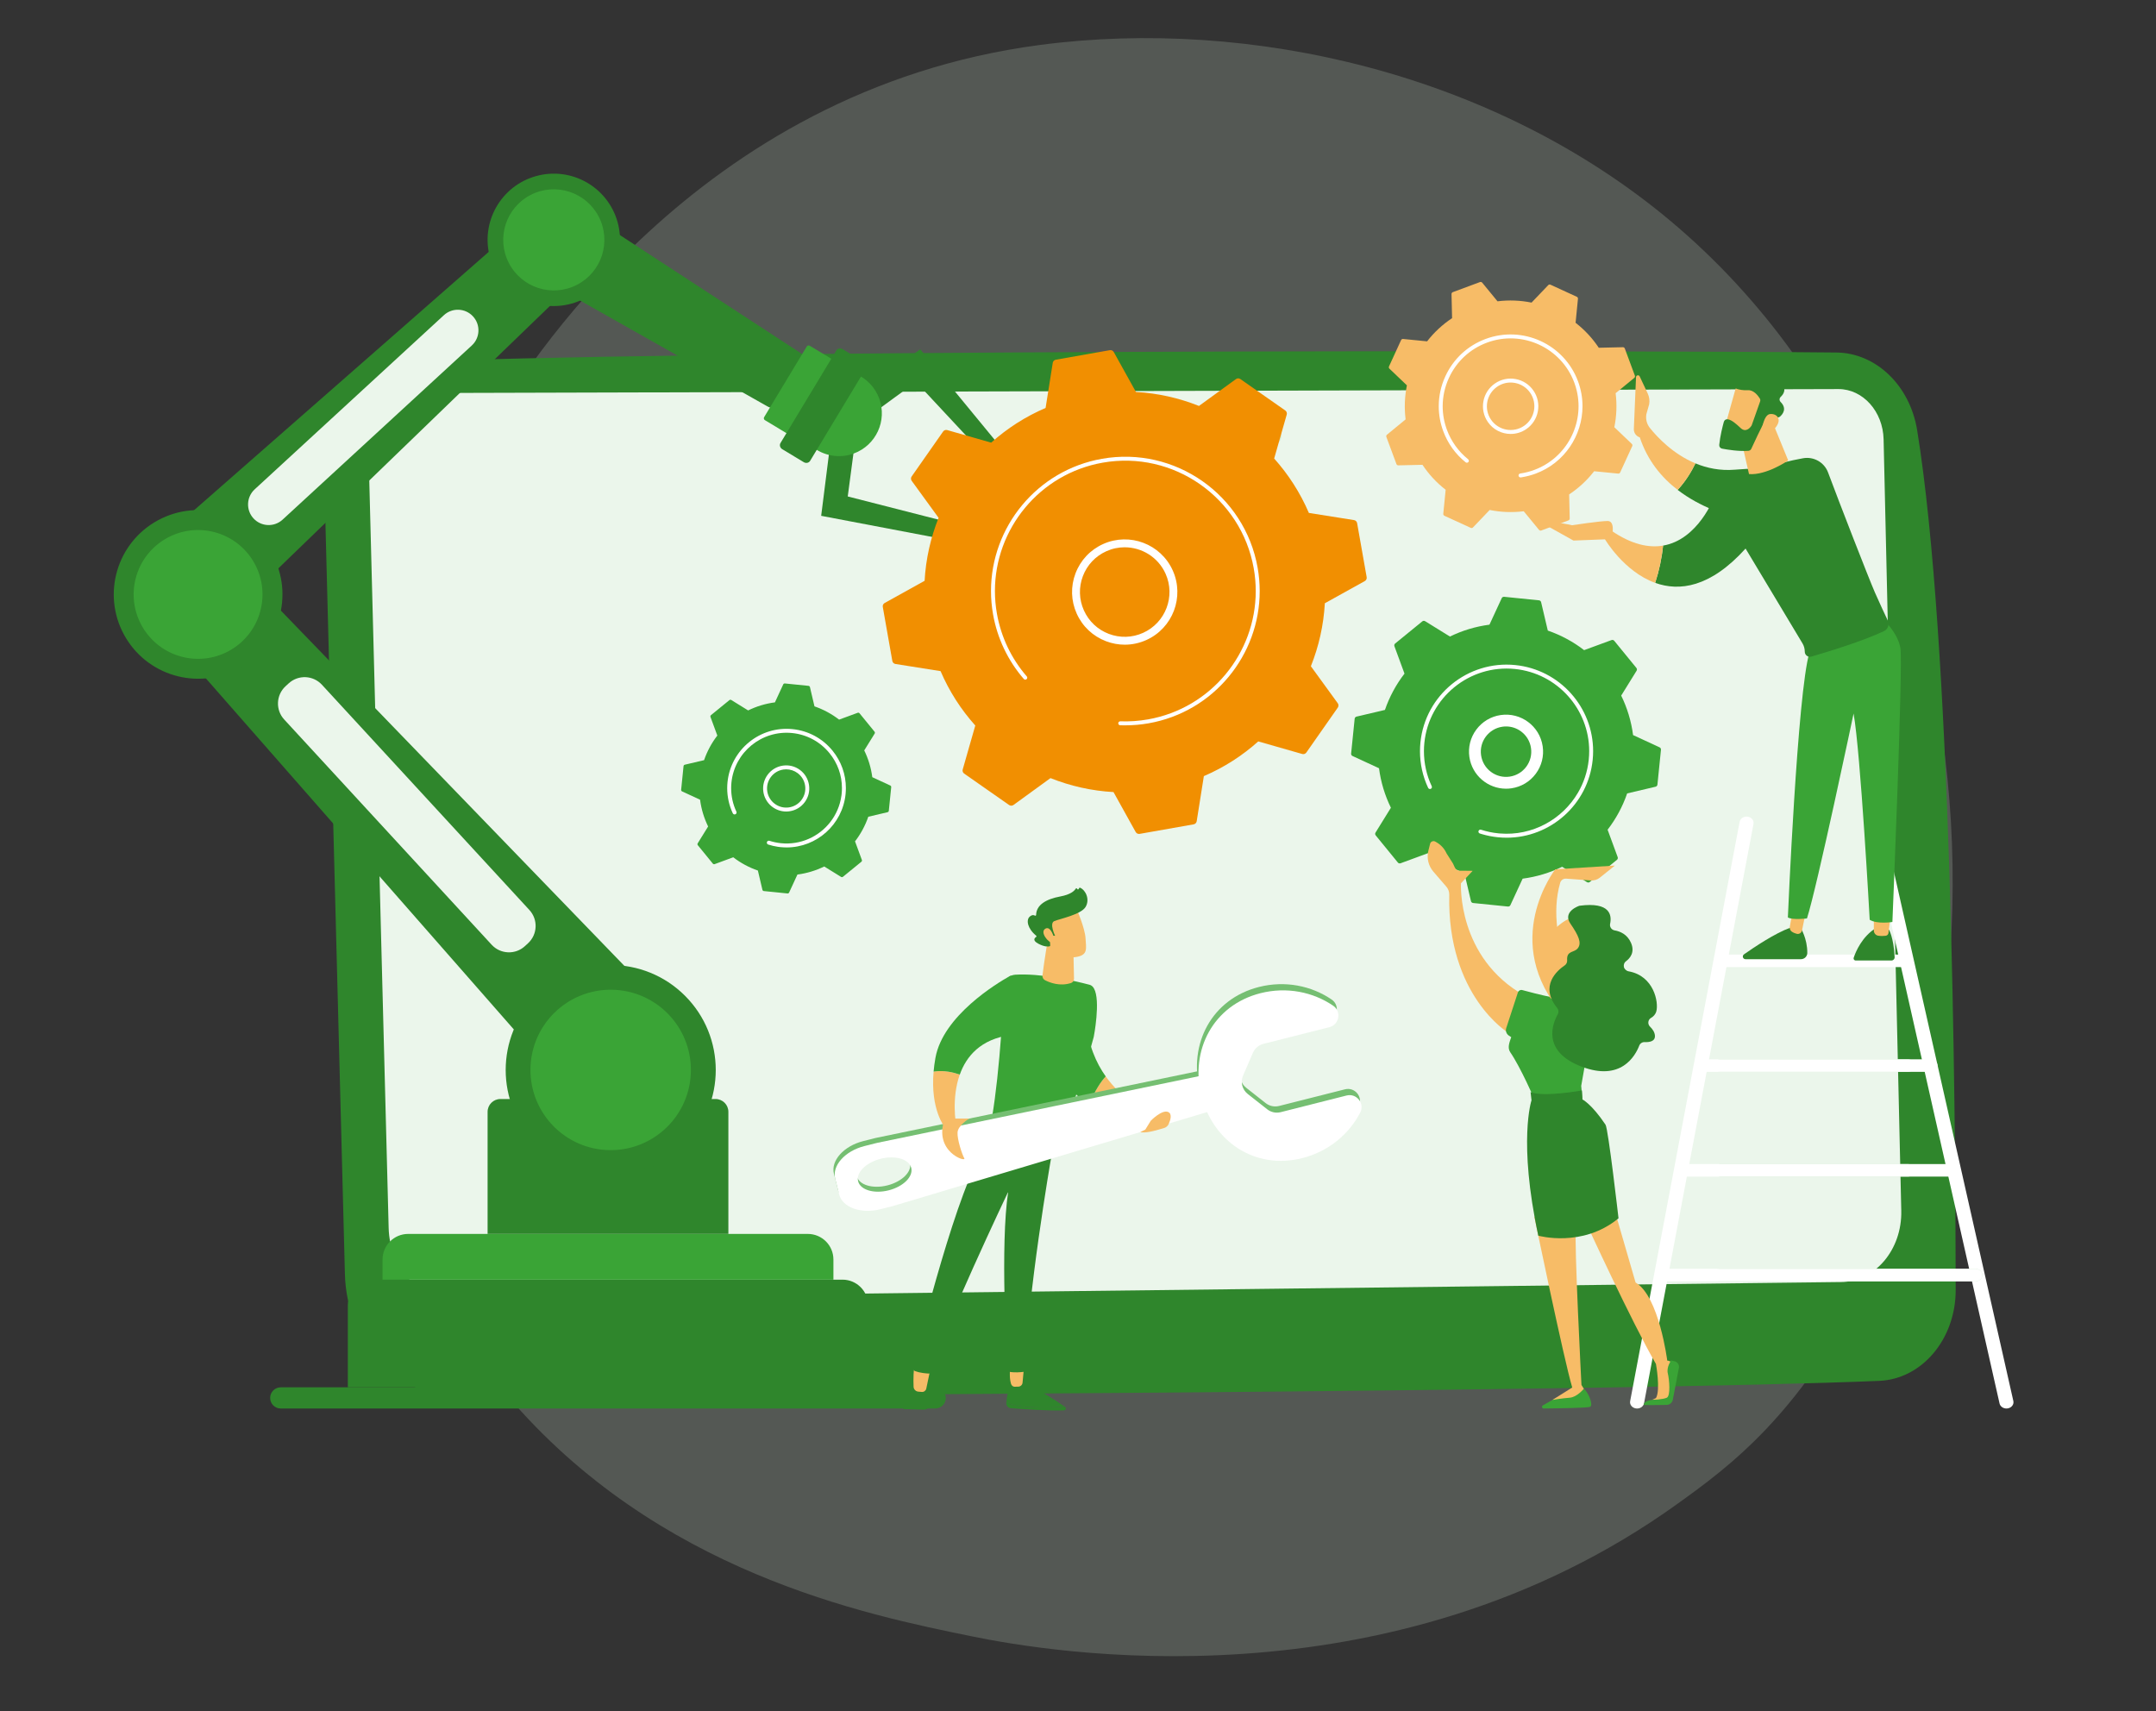 <svg xmlns="http://www.w3.org/2000/svg" width="509" height="404" viewBox="0 0 509 404" fill="none"><rect x="0" y="0" width="509" height="404" fill="#333333" stroke="none"/><path d="M417.07 337.268C409.287 345.487 401.924 350.788 396.105 354.975C327.717 404.203 246.795 389.853 229.596 386.349C204.2 381.175 155.11 371.172 119.618 329.3C65.922 265.952 74.284 166.148 115.934 100.265C123.552 88.214 163.796 21.329 245.588 10.603C295.089 4.111 352.79 17.204 394.576 52.325C482.288 126.047 476.045 274.98 417.068 337.266L417.07 337.268Z" fill="#D8EDD7" fill-opacity="0.2"></path><path d="M76.413 107.413L81.428 300.79C81.841 316.697 93.257 329.42 107.166 329.468C168.94 329.69 384.948 328.512 443.684 325.999C453.778 325.566 461.72 316.106 461.711 304.546C461.68 259.593 460.719 151.517 452.609 101.542C450.9 91.016 442.904 83.322 433.558 83.222C381.79 82.67 152.772 82.588 94.08 85.618C83.957 86.141 76.114 95.819 76.416 107.413H76.413Z" fill="#2F862C"></path><path d="M86.993 106.199L91.756 289.92C91.998 299.208 98.71 306.608 106.829 306.537L434.617 302.678C442.668 302.606 449.071 295.029 448.863 285.82L444.69 103.726C444.542 97.14 439.816 91.864 434.06 91.855L98.389 92.791C91.95 92.779 86.804 98.834 86.995 106.199H86.993Z" fill="#EBF6EB"></path><path d="M386.494 332.529C387.29 332.529 387.993 332.018 388.132 331.292L413.977 194.518C414.13 193.711 413.521 192.944 412.615 192.807C411.709 192.671 410.853 193.216 410.7 194.024L384.855 330.797C384.702 331.605 385.311 332.372 386.217 332.508C386.31 332.522 386.403 332.529 386.497 332.529H386.494Z" fill="white"></path><path d="M473.691 332.529C473.801 332.529 473.911 332.52 474.021 332.498C474.92 332.336 475.503 331.554 475.321 330.752L444.853 195.759C444.671 194.956 443.796 194.432 442.895 194.597C441.996 194.76 441.413 195.541 441.595 196.344L472.063 331.337C472.223 332.042 472.917 332.527 473.691 332.527V332.529Z" fill="white"></path><path d="M407.017 228.32H449.583C450.467 228.32 451.184 227.656 451.184 226.836C451.184 226.016 450.467 225.352 449.583 225.352H407.017C406.133 225.352 405.416 226.016 405.416 226.836C405.416 227.656 406.133 228.32 407.017 228.32Z" fill="white"></path><path d="M406.216 253.051H450.384C451.301 253.051 452.045 252.386 452.045 251.567C452.045 250.747 451.301 250.083 450.384 250.083H406.216C405.299 250.083 404.555 250.747 404.555 251.567C404.555 252.386 405.299 253.051 406.216 253.051Z" fill="#C4E4C3"></path><path d="M402.205 253.051H455.752C456.67 253.051 457.413 252.386 457.413 251.567C457.413 250.747 456.67 250.083 455.752 250.083H402.205C401.287 250.083 400.544 250.747 400.544 251.567C400.544 252.386 401.287 253.051 402.205 253.051Z" fill="white"></path><path d="M406.216 277.782H450.384C451.301 277.782 452.045 277.117 452.045 276.298C452.045 275.478 451.301 274.814 450.384 274.814H406.216C405.299 274.814 404.555 275.478 404.555 276.298C404.555 277.117 405.299 277.782 406.216 277.782Z" fill="#C4E4C3"></path><path d="M397.09 277.782H461.188C462.105 277.782 462.849 277.117 462.849 276.298C462.849 275.478 462.105 274.814 461.188 274.814H397.09C396.173 274.814 395.429 275.478 395.429 276.298C395.429 277.117 396.173 277.782 397.09 277.782Z" fill="white"></path><path d="M406.216 302.51H466.341C467.259 302.51 468.002 301.846 468.002 301.027C468.002 300.207 467.259 299.543 466.341 299.543H406.216C405.299 299.543 404.555 300.207 404.555 301.027C404.555 301.846 405.299 302.51 406.216 302.51Z" fill="#C4E4C3"></path><path d="M392.953 302.51H466.338C467.256 302.51 468 301.846 468 301.027C468 300.207 467.256 299.543 466.338 299.543H392.953C392.035 299.543 391.292 300.207 391.292 301.027C391.292 301.846 392.035 302.51 392.953 302.51Z" fill="white"></path><path d="M445.952 219.488C445.952 219.488 447.03 221.187 447.3 225.942C447.326 226.384 446.975 226.762 446.53 226.762H438.1C437.76 226.762 437.519 226.43 437.626 226.107C438.121 224.645 439.615 221.082 442.947 219.046L445.949 219.486L445.952 219.488Z" fill="#2F862C"></path><path d="M446.318 216.265L445.842 220.262C445.801 220.606 445.531 220.884 445.185 220.922C444.723 220.974 444.054 221.013 443.402 220.905C442.809 220.807 442.383 220.282 442.383 219.682V215.823L446.318 216.265Z" fill="#F7BC67"></path><path d="M425.094 219.046C425.094 219.046 426.708 221.553 426.674 224.996C426.667 225.806 425.988 226.451 425.176 226.451H412.082C411.47 226.451 411.219 225.663 411.721 225.312C414.2 223.572 419.069 220.322 422.589 219.046H425.092H425.094Z" fill="#2F862C"></path><path d="M426.443 214.731L425.427 219.667C425.312 220.219 424.772 220.59 424.222 220.468C423.887 220.394 423.493 220.25 423.07 219.988C422.668 219.737 422.465 219.261 422.549 218.795L423.601 212.814L426.443 214.731Z" fill="#F7BC67"></path><path d="M444.451 146.101C444.451 146.101 447.986 149.216 448.653 152.968C449.317 156.717 446.767 217.663 446.767 217.663C446.767 217.663 443.232 218.251 441.408 217.147C441.408 217.147 439.245 177.594 437.603 168.454C437.603 168.454 428.983 209.426 426.596 216.829C426.596 216.829 423.189 217.242 422.09 216.595C422.09 216.595 424.346 163.484 427.183 154.043L444.448 146.103L444.451 146.101Z" fill="#3AA436"></path><path d="M409.553 110.887C424.44 109.652 428.331 112.732 428.331 112.732L421.177 124.022C421.177 124.022 406.549 123.733 396.07 115.656C398.032 113.544 399.395 111.21 400.267 109.394C402.971 110.517 406.083 111.174 409.556 110.887H409.553Z" fill="#2F862C"></path><path d="M386.241 89.043C386.26 88.565 386.908 88.436 387.111 88.868L389.011 92.921C389.379 93.704 389.496 94.581 389.348 95.432L388.681 97.79C388.483 98.94 388.782 100.12 389.511 101.03C391.256 103.212 394.973 107.195 400.265 109.394C399.39 111.21 398.03 113.544 396.067 115.656C392.221 112.693 388.932 108.684 387.132 103.253C386.27 102.987 385.694 102.175 385.727 101.274L386.241 89.043Z" fill="#F7BC67"></path><path d="M404.653 117.432C409.892 111.788 419.877 109.236 425.656 108.189C428.187 107.731 430.683 109.138 431.582 111.549C434.182 118.538 441.255 136.722 442.627 139.847C443.753 142.411 444.926 144.915 445.672 146.481C446.119 147.415 445.73 148.535 444.795 148.985C439.933 151.329 431.182 153.979 427.635 155.013C426.856 155.24 426.079 154.655 426.079 153.842C426.079 153.154 425.893 152.478 425.537 151.886L412.103 129.506C403.73 138.786 396.397 139.635 390.766 137.604C391.712 134.677 392.334 131.745 392.63 128.808C400.95 127.384 404.655 117.429 404.655 117.429L404.653 117.432Z" fill="#2F862C"></path><path d="M378.872 127.252L380.373 125.25C385.234 128.588 389.298 129.379 392.625 128.81C392.329 131.747 391.707 134.679 390.761 137.606C383.339 134.93 378.869 127.252 378.869 127.252H378.872Z" fill="#F7BC67"></path><path d="M379.931 127.288L371.469 127.618L363.679 123.269C364.798 122.569 371.12 124 371.12 124C371.12 124 377.729 123.002 379.519 122.999C381.006 122.999 380.793 125.133 380.679 125.857C380.655 126.005 380.636 126.094 380.636 126.094L379.928 127.288H379.931Z" fill="#F7BC67"></path><path d="M417.706 97.821L422.171 108.71C422.171 108.71 417.042 112.258 412.916 111.922L410.688 102.13L417.709 97.821H417.706Z" fill="#F7BC67"></path><path d="M410.165 90.397C410.062 90.543 406.936 101.836 406.936 101.836L413.425 103.484L417.981 93.222C417.981 93.222 411.879 87.974 410.167 90.4L410.165 90.397Z" fill="#F7BC67"></path><path d="M415.536 94.779L413.562 100.371C413.535 100.443 413.502 100.509 413.459 100.572C413.191 100.952 412.173 102.194 410.966 101.076C409.871 100.06 408.855 99.15 407.918 98.985C407.498 98.911 407.089 99.167 406.976 99.58C406.692 100.605 406.097 102.93 405.887 105.028C405.843 105.453 406.137 105.838 406.558 105.919C407.825 106.161 410.512 106.593 412.756 106.435C413.06 106.414 413.327 106.232 413.454 105.955C414.073 104.605 415.966 100.507 416.671 99.446C417.333 98.452 418.954 98.478 419.633 98.538C419.855 98.557 420.075 98.486 420.242 98.34C420.838 97.819 421.968 96.488 420.376 94.897C420.044 94.562 420.051 94.024 420.395 93.702C421.079 93.059 421.81 91.919 420.67 90.505C419.513 89.069 417.984 89.296 417.047 89.637C416.669 89.776 416.255 89.616 416.05 89.269C415.933 89.071 415.727 88.923 415.373 88.954C414.895 88.995 414.494 88.596 414.503 88.118C414.52 87.198 414.19 86.034 412.594 85.537C409.759 84.655 407.992 87.394 407.815 89.434C407.641 91.477 410.767 92.259 412.608 92.12C414.006 92.015 415.044 93.401 415.462 94.07C415.593 94.282 415.62 94.543 415.538 94.777L415.536 94.779Z" fill="#2F862C"></path><path d="M415.928 101.472C415.928 101.472 416.387 97.926 417.861 97.752C419.336 97.578 420.773 98.791 419.305 100.782C417.481 103.257 415.928 101.472 415.928 101.472Z" fill="#F7BC67"></path><path d="M347.755 124.517L351.692 120.395C354.3 120.923 357.013 121.042 359.731 120.701L363.345 125.102C363.471 125.257 363.682 125.312 363.87 125.243L370.281 122.865C370.468 122.796 370.592 122.615 370.587 122.416L370.456 116.722C372.738 115.21 374.72 113.353 376.352 111.25L382.024 111.809C382.223 111.828 382.412 111.721 382.495 111.539L385.347 105.327C385.431 105.145 385.39 104.93 385.244 104.794L381.121 100.858C381.649 98.251 381.766 95.54 381.427 92.823L385.83 89.21C385.985 89.083 386.04 88.873 385.971 88.684L383.593 82.275C383.523 82.089 383.342 81.965 383.143 81.97L377.447 82.101C375.934 79.819 374.077 77.838 371.973 76.206L372.533 70.536C372.552 70.338 372.444 70.149 372.263 70.065L366.048 67.215C365.866 67.131 365.651 67.172 365.515 67.317L361.578 71.439C358.968 70.909 356.258 70.792 353.54 71.133L349.926 66.732C349.799 66.577 349.589 66.522 349.4 66.591L342.989 68.969C342.803 69.038 342.678 69.219 342.683 69.418L342.815 75.112C340.532 76.624 338.55 78.481 336.918 80.584L331.246 80.025C331.047 80.005 330.859 80.113 330.775 80.295L327.923 86.507C327.84 86.689 327.88 86.904 328.026 87.04L332.149 90.976C331.621 93.585 331.504 96.294 331.843 99.011L327.441 102.624C327.285 102.751 327.23 102.961 327.3 103.15L329.678 109.558C329.747 109.745 329.929 109.869 330.127 109.864L335.823 109.733C337.336 112.015 339.193 113.996 341.297 115.628L340.738 121.298C340.718 121.496 340.826 121.685 341.008 121.769L347.222 124.619C347.404 124.703 347.619 124.662 347.755 124.517Z" fill="#F7BC67"></path><path d="M356.647 102.447C354.565 102.447 352.517 101.458 351.252 99.618C349.211 96.651 349.964 92.574 352.935 90.531C354.374 89.542 356.112 89.172 357.828 89.489C359.544 89.807 361.036 90.775 362.025 92.213C363.015 93.652 363.385 95.389 363.067 97.105C362.749 98.82 361.781 100.311 360.345 101.3C359.217 102.077 357.926 102.447 356.652 102.447H356.647ZM356.626 90.309C355.502 90.309 354.405 90.646 353.461 91.296C350.913 93.047 350.265 96.543 352.017 99.09C353.769 101.637 357.266 102.283 359.814 100.533C362.362 98.782 363.01 95.286 361.258 92.739C360.409 91.506 359.131 90.677 357.658 90.404C357.314 90.34 356.97 90.309 356.626 90.309Z" fill="white"></path><path d="M358.97 112.713C358.743 112.713 358.545 112.545 358.511 112.314C358.509 112.292 358.507 112.268 358.507 112.247C358.507 112.02 358.674 111.821 358.906 111.788C360.027 111.628 361.141 111.343 362.214 110.944C369.889 108.098 374.096 99.962 372.236 92.194C372.088 91.573 371.899 90.956 371.672 90.342C368.598 82.056 359.353 77.814 351.063 80.887C347.048 82.376 343.852 85.339 342.066 89.231C341.089 91.363 340.596 93.633 340.596 95.912C340.596 97.793 340.931 99.676 341.605 101.492C342.616 104.216 344.342 106.612 346.598 108.419C346.713 108.509 346.773 108.646 346.773 108.782C346.773 108.885 346.739 108.987 346.67 109.071C346.51 109.272 346.216 109.303 346.017 109.143C343.63 107.231 341.803 104.696 340.735 101.814C340.023 99.893 339.667 97.9 339.667 95.912C339.667 93.504 340.185 91.1 341.223 88.844C343.113 84.727 346.493 81.592 350.743 80.017C359.513 76.765 369.294 81.253 372.547 90.02C373.266 91.958 373.606 93.943 373.606 95.898C373.606 102.789 369.373 109.284 362.539 111.817C361.494 112.204 360.416 112.488 359.326 112.665C359.293 112.67 359.259 112.674 359.226 112.681C359.164 112.691 359.102 112.701 359.037 112.71C359.016 112.713 358.992 112.715 358.97 112.715V112.713Z" fill="white"></path><path opacity="0.53" d="M300.237 105.145H244.398C243.112 105.145 242.072 104.103 242.072 102.82C242.072 101.535 243.114 100.495 244.398 100.495H300.237C301.523 100.495 302.563 101.537 302.563 102.82C302.563 104.106 301.52 105.145 300.237 105.145Z" fill="#C4E4C3"></path><path d="M220.792 327.528H66.281C64.899 327.528 63.781 328.646 63.781 330.027C63.781 331.409 64.899 332.527 66.281 332.527H220.79C222.171 332.527 223.29 331.409 223.29 330.027C223.29 328.646 222.171 327.528 220.79 327.528H220.792Z" fill="#2F862C"></path><path d="M198.907 302.109H88.166C84.827 302.109 82.121 304.814 82.121 308.152V327.53H204.949V308.152C204.949 304.814 202.243 302.109 198.904 302.109H198.907Z" fill="#2F862C"></path><path d="M190.713 291.311H96.36C93.021 291.311 90.315 294.016 90.315 297.354V302.109H196.758V297.354C196.758 294.016 194.052 291.311 190.713 291.311Z" fill="#3AA436"></path><path d="M118.14 259.462H168.933C170.604 259.462 171.959 260.817 171.959 262.487V291.311H115.114V262.487C115.114 260.817 116.469 259.462 118.14 259.462Z" fill="#2F862C"></path><path d="M61.491 139.169C58.842 136.409 54.473 136.275 51.66 138.865L44.682 145.286C41.869 147.876 41.645 152.239 44.176 155.106L136.989 260.91L156.444 243.003C158.021 241.55 158.093 239.084 156.604 237.543L61.491 139.171V139.169Z" fill="#2F862C"></path><path d="M68.148 161.336L67.419 162.007C65.16 164.086 65.014 167.603 67.094 169.861L116.072 223.039C118.152 225.297 121.67 225.443 123.929 223.364L124.658 222.693C126.917 220.614 127.063 217.096 124.983 214.838L76.004 161.661C73.925 159.403 70.406 159.257 68.148 161.336Z" fill="#EBF6EB"></path><path d="M161.717 270.139C171.4 260.458 171.4 244.763 161.717 235.083C152.033 225.402 136.333 225.402 126.649 235.083C116.965 244.763 116.965 260.458 126.649 270.139C136.333 279.819 152.033 279.819 161.717 270.139Z" fill="#2F862C"></path><path d="M163.111 252.806C163.228 242.35 154.844 233.779 144.384 233.662C133.924 233.545 125.35 241.927 125.233 252.383C125.116 262.84 133.501 271.411 143.961 271.528C154.421 271.645 162.995 263.263 163.111 252.806Z" fill="#3AA436"></path><path d="M128.337 55.43L133.495 61.031C135.575 63.289 135.467 66.796 133.251 68.923L51.971 147.46L37.586 131.843C36.419 130.576 36.525 128.598 37.82 127.463L120.449 55.021C122.751 52.988 126.257 53.169 128.337 55.427V55.43Z" fill="#2F862C"></path><path d="M104.798 74.409L60.133 115.52C58.157 117.339 58.03 120.416 59.849 122.39C61.668 124.366 64.746 124.493 66.721 122.674L111.385 81.564C113.362 79.745 113.489 76.668 111.67 74.694C109.851 72.718 106.772 72.591 104.798 74.409Z" fill="#EBF6EB"></path><path d="M56.271 157.828C65.936 152.585 69.518 140.502 64.273 130.84C59.027 121.178 46.94 117.597 37.276 122.841C27.611 128.084 24.028 140.167 29.273 149.829C34.519 159.49 46.606 163.072 56.271 157.828Z" fill="#2F862C"></path><path d="M61.483 144.161C63.596 136.034 58.719 127.734 50.589 125.621C42.459 123.509 34.156 128.385 32.043 136.512C29.93 144.639 34.807 152.939 42.937 155.052C51.067 157.164 59.37 152.288 61.483 144.161Z" fill="#3AA436"></path><path d="M189.425 88.777L186.317 93.883C185.065 95.943 182.799 96.868 181.219 95.965L122.904 63.021L131.566 48.785C132.269 47.631 133.552 47.138 134.406 47.697L188.927 83.298C190.455 84.285 190.677 86.722 189.422 88.782L189.425 88.777Z" fill="#2F862C"></path><path d="M134.954 71.673C143.267 69.35 148.122 60.729 145.798 52.418C143.474 44.108 134.85 39.254 126.537 41.578C118.224 43.901 113.369 52.522 115.693 60.832C118.017 69.143 126.641 73.996 134.954 71.673Z" fill="#2F862C"></path><path d="M135.137 67.729C141.269 65.304 144.273 58.37 141.848 52.24C139.423 46.111 132.486 43.107 126.354 45.531C120.223 47.956 117.218 54.89 119.643 61.02C122.068 67.15 129.005 70.153 135.137 67.729Z" fill="#3AA436"></path><path d="M190.46 81.805L180.404 98.476C180.255 98.722 180.335 99.042 180.581 99.191L185.829 102.354C186.076 102.503 186.396 102.424 186.545 102.177L196.6 85.507C196.749 85.26 196.67 84.94 196.423 84.791L191.175 81.628C190.928 81.479 190.608 81.558 190.46 81.805Z" fill="#3AA436"></path><path d="M204.196 91.888L217.254 82.464L235.349 104.464L232.607 107.702L216.246 90.158L206.14 97.554L204.196 91.888Z" fill="#2F862C"></path><path d="M195.881 105.804L193.868 121.778L221.858 127.104L223.383 123.145L200.14 117.205L201.785 104.794L195.881 105.804Z" fill="#2F862C"></path><path d="M191.665 105.389C194.351 107.59 198.101 108.347 201.591 107.054C206.828 105.117 209.503 99.3 207.565 94.065C206.582 91.415 204.608 89.422 202.217 88.35L191.662 105.389H191.665Z" fill="#3AA436"></path><path d="M185.918 101.843L184.266 104.581C183.968 105.076 184.156 105.733 184.685 106.053L189.764 109.114C190.292 109.432 190.964 109.291 191.26 108.796L204.431 86.961C204.729 86.466 204.541 85.809 204.012 85.489L198.933 82.428C198.405 82.111 197.733 82.251 197.437 82.746L195.924 85.255L185.918 101.843Z" fill="#2F862C"></path><g opacity="0.64"><path d="M203.056 180.836C202.669 180.836 202.291 180.643 202.072 180.294C201.737 179.761 201.409 179.226 201.087 178.683C200.759 178.131 200.941 177.419 201.493 177.092C202.045 176.764 202.758 176.946 203.085 177.498C203.398 178.024 203.714 178.542 204.039 179.058C204.381 179.601 204.218 180.32 203.673 180.662C203.482 180.784 203.267 180.841 203.056 180.841V180.836Z" fill="#3AA436"></path></g><path d="M238.238 190.052C238.549 190.27 238.963 190.265 239.269 190.043L248.005 183.699C252.688 185.57 257.7 186.71 262.882 186.996L268.119 196.425C268.303 196.755 268.676 196.934 269.049 196.867L281.801 194.616C282.174 194.549 282.463 194.255 282.523 193.883L284.213 183.23C288.981 181.187 293.303 178.399 297.058 175.037L307.439 178.005C307.802 178.107 308.192 177.971 308.409 177.661L315.833 167.054C316.051 166.743 316.046 166.33 315.824 166.024L309.478 157.29C311.349 152.609 312.489 147.599 312.776 142.418L322.208 137.183C322.538 136.999 322.717 136.626 322.65 136.253L320.396 123.506C320.329 123.133 320.035 122.844 319.663 122.784L309.007 121.095C306.963 116.328 304.174 112.008 300.811 108.254L303.779 97.876C303.882 97.513 303.746 97.124 303.435 96.906L292.825 89.484C292.514 89.267 292.101 89.272 291.795 89.494L283.058 95.838C278.376 93.967 273.363 92.827 268.181 92.54L262.944 83.112C262.76 82.782 262.387 82.603 262.014 82.67L249.262 84.923C248.889 84.987 248.6 85.284 248.54 85.656L246.851 96.309C242.082 98.352 237.76 101.14 234.005 104.502L223.624 101.535C223.261 101.429 222.871 101.568 222.654 101.879L215.23 112.485C215.012 112.796 215.017 113.209 215.239 113.515L221.586 122.249C219.714 126.93 218.574 131.94 218.287 137.121L208.855 142.356C208.525 142.54 208.346 142.913 208.413 143.286L210.664 156.034C210.731 156.406 211.025 156.695 211.398 156.755L222.054 158.444C224.098 163.211 226.887 167.529 230.25 171.285L227.282 181.663C227.176 182.026 227.315 182.416 227.626 182.633L238.236 190.055L238.238 190.052Z" fill="#F18F01"></path><path d="M265.538 152.201C264.046 152.201 262.552 151.928 261.116 151.384C258.013 150.203 255.554 147.888 254.194 144.86C252.834 141.833 252.733 138.457 253.914 135.355C255.095 132.253 257.411 129.795 260.439 128.435C266.692 125.627 274.062 128.43 276.87 134.679C279.679 140.93 276.875 148.296 270.624 151.104C268.997 151.835 267.268 152.201 265.538 152.201ZM265.516 129.205C264.07 129.205 262.603 129.503 261.202 130.132C258.628 131.288 256.656 133.377 255.652 136.017C254.648 138.655 254.734 141.525 255.891 144.1C257.048 146.674 259.137 148.645 261.776 149.649C264.414 150.652 267.287 150.566 269.862 149.41C275.178 147.023 277.561 140.758 275.173 135.443C273.414 131.529 269.551 129.207 265.516 129.207V129.205Z" fill="white"></path><path d="M265.628 171.238C265.497 171.238 265.366 171.238 265.234 171.238C265.232 171.238 265.227 171.238 265.225 171.238C265.16 171.238 265.095 171.238 265.031 171.235C265.026 171.235 265.026 171.235 265.024 171.235C265.019 171.235 265.014 171.235 265.009 171.235C264.842 171.233 264.675 171.228 264.51 171.221C264.491 171.221 264.474 171.221 264.455 171.221C264.204 171.211 264.008 171.006 264.008 170.757C264.008 170.753 264.008 170.745 264.008 170.738C264.017 170.483 264.237 170.282 264.491 170.291C266.666 170.373 268.865 170.22 271.03 169.837C285.943 167.204 296.463 154.189 296.463 139.549C296.463 137.778 296.31 135.983 295.99 134.179C293.038 117.47 277.037 106.275 260.32 109.229C245.407 111.862 234.887 124.877 234.887 139.518C234.887 141.288 235.04 143.083 235.361 144.887C236.331 150.38 238.769 155.498 242.407 159.689C242.484 159.778 242.522 159.885 242.522 159.993C242.522 160.122 242.467 160.253 242.362 160.344C242.168 160.511 241.874 160.492 241.707 160.299C237.959 155.981 235.447 150.707 234.448 145.049C234.12 143.193 233.96 141.343 233.96 139.518C233.96 124.433 244.797 111.025 260.16 108.313C277.379 105.272 293.865 116.803 296.907 134.019C297.235 135.876 297.395 137.725 297.395 139.551C297.395 154.636 286.558 168.043 271.195 170.755C269.355 171.08 267.49 171.242 265.636 171.242L265.628 171.238Z" fill="white"></path><path d="M168.29 203.89C168.393 204.017 168.567 204.064 168.72 204.007L173.111 202.392C174.842 203.725 176.799 204.791 178.924 205.522L179.995 210.071C180.034 210.232 180.167 210.349 180.33 210.365L185.914 210.932C186.076 210.948 186.231 210.86 186.301 210.709L188.263 206.466C190.493 206.177 192.623 205.524 194.588 204.564L198.565 207.025C198.704 207.111 198.883 207.099 199.01 206.996L203.358 203.45C203.484 203.348 203.532 203.173 203.475 203.02L201.859 198.631C203.193 196.901 204.259 194.944 204.99 192.82L209.541 191.749C209.701 191.711 209.819 191.577 209.835 191.415L210.402 185.833C210.418 185.67 210.33 185.515 210.179 185.446L205.934 183.484C205.645 181.254 204.993 179.125 204.034 177.161L206.496 173.185C206.582 173.047 206.57 172.867 206.467 172.741L202.92 168.394C202.817 168.268 202.643 168.22 202.49 168.277L198.099 169.893C196.369 168.559 194.411 167.494 192.286 166.762L191.215 162.213C191.177 162.053 191.043 161.936 190.881 161.919L185.297 161.353C185.134 161.336 184.979 161.424 184.91 161.575L182.947 165.819C180.717 166.108 178.587 166.76 176.623 167.721L172.645 165.259C172.507 165.173 172.327 165.185 172.201 165.288L167.853 168.834C167.726 168.937 167.678 169.111 167.736 169.264L169.351 173.654C168.018 175.384 166.952 177.341 166.22 179.465L161.669 180.535C161.509 180.573 161.392 180.707 161.375 180.87L160.809 186.452C160.792 186.614 160.88 186.769 161.031 186.839L165.276 188.8C165.565 191.03 166.218 193.159 167.176 195.123L164.714 199.099C164.628 199.238 164.64 199.417 164.743 199.543L168.29 203.89Z" fill="#3AA436"></path><path d="M185.605 191.589C182.949 191.589 180.616 189.639 180.217 186.936C179.78 183.964 181.84 181.192 184.814 180.755C186.253 180.542 187.689 180.903 188.858 181.77C190.027 182.638 190.787 183.909 190.997 185.347C191.21 186.786 190.849 188.222 189.981 189.39C189.114 190.559 187.842 191.319 186.403 191.529C186.136 191.57 185.868 191.589 185.605 191.589ZM185.617 181.625C185.395 181.625 185.172 181.641 184.948 181.675C182.483 182.038 180.774 184.339 181.135 186.803C181.498 189.266 183.8 190.977 186.265 190.614C187.46 190.437 188.511 189.809 189.233 188.838C189.953 187.871 190.252 186.678 190.077 185.486C189.9 184.291 189.272 183.238 188.301 182.518C187.512 181.933 186.58 181.627 185.617 181.627V181.625Z" fill="white"></path><path d="M185.703 200.064C185.232 200.064 184.759 200.04 184.281 199.993C184.089 199.973 183.896 199.95 183.707 199.923C183.705 199.923 183.702 199.923 183.7 199.923C183.7 199.923 183.693 199.923 183.69 199.923C182.899 199.809 182.118 199.629 181.362 199.383C181.166 199.319 181.039 199.137 181.039 198.941C181.039 198.893 181.047 198.846 181.063 198.798C181.142 198.554 181.405 198.42 181.649 198.499C182.529 198.783 183.446 198.977 184.374 199.07C189.011 199.541 193.333 197.517 196.007 194.093C197.384 192.33 198.326 190.196 198.649 187.837C198.67 187.687 198.687 187.534 198.703 187.381C198.749 186.932 198.77 186.482 198.77 186.038C198.77 183.039 197.747 180.155 195.823 177.799C193.615 175.094 190.486 173.41 187.01 173.058C179.837 172.334 173.41 177.575 172.681 184.748C172.635 185.19 172.614 185.632 172.614 186.074C172.614 187.988 173.032 189.88 173.847 191.613C173.878 191.677 173.893 191.744 173.89 191.811C173.89 191.985 173.792 192.153 173.623 192.232C173.391 192.341 173.113 192.241 173.003 192.009C172.131 190.153 171.682 188.126 171.682 186.076C171.682 185.603 171.706 185.13 171.753 184.657C172.533 176.975 179.417 171.357 187.101 172.136C190.823 172.514 194.176 174.318 196.543 177.214C198.603 179.737 199.698 182.827 199.7 186.038C199.7 186.516 199.676 186.996 199.629 187.477C198.899 194.681 192.797 200.069 185.703 200.069V200.064Z" fill="white"></path><path d="M330.012 203.632C330.165 203.818 330.421 203.89 330.648 203.806L337.123 201.426C339.676 203.393 342.561 204.965 345.697 206.043L347.277 212.752C347.332 212.989 347.531 213.161 347.772 213.187L356.006 214.021C356.248 214.045 356.477 213.914 356.578 213.696L359.472 207.438C362.761 207.01 365.902 206.05 368.799 204.635L374.667 208.265C374.873 208.392 375.136 208.375 375.324 208.222L381.738 202.991C381.924 202.838 381.996 202.583 381.912 202.356L379.531 195.883C381.499 193.331 383.071 190.447 384.149 187.312L390.861 185.732C391.095 185.677 391.27 185.479 391.296 185.238L392.13 177.006C392.154 176.765 392.023 176.535 391.805 176.435L385.545 173.541C385.117 170.253 384.156 167.114 382.741 164.218L386.375 158.351C386.501 158.146 386.485 157.883 386.332 157.694L381.099 151.283C380.946 151.097 380.691 151.025 380.464 151.109L373.988 153.489C371.436 151.522 368.55 149.95 365.414 148.872L363.834 142.163C363.78 141.929 363.581 141.754 363.34 141.728L355.105 140.894C354.864 140.87 354.634 141.001 354.534 141.219L351.639 147.477C348.35 147.905 345.21 148.865 342.313 150.28L336.445 146.65C336.239 146.523 335.976 146.54 335.787 146.693L329.374 151.924C329.188 152.077 329.116 152.332 329.2 152.559L331.58 159.032C329.613 161.584 328.04 164.468 326.962 167.603L320.251 169.183C320.016 169.238 319.842 169.436 319.816 169.677L318.981 177.909C318.957 178.151 319.089 178.38 319.306 178.48L325.566 181.374C325.994 184.662 326.955 187.802 328.37 190.698L324.739 196.564C324.613 196.769 324.629 197.032 324.782 197.221L330.015 203.632H330.012Z" fill="#3AA436"></path><path d="M355.547 186.201C351.286 186.201 347.543 183.07 346.902 178.733C346.563 176.423 347.141 174.119 348.534 172.246C349.928 170.373 351.967 169.152 354.278 168.812C359.049 168.11 363.502 171.417 364.205 176.186C364.544 178.497 363.966 180.8 362.572 182.674C361.179 184.547 359.14 185.768 356.829 186.107C356.398 186.172 355.971 186.201 355.547 186.201ZM355.567 171.505C355.275 171.505 354.981 171.527 354.685 171.57C351.436 172.048 349.182 175.08 349.663 178.327C349.895 179.899 350.726 181.288 352.003 182.236C353.279 183.185 354.85 183.579 356.422 183.348C357.995 183.116 359.384 182.284 360.333 181.008C361.282 179.732 361.676 178.162 361.444 176.59C361.212 175.018 360.381 173.63 359.104 172.681C358.067 171.909 356.836 171.505 355.564 171.505H355.567Z" fill="white"></path><path d="M355.694 197.768C355.008 197.768 354.317 197.735 353.619 197.663C352.34 197.534 351.078 197.285 349.857 196.925C349.718 196.884 349.579 196.841 349.441 196.796C349.414 196.786 349.386 196.779 349.359 196.769C349.163 196.705 349.037 196.523 349.037 196.327C349.037 196.279 349.044 196.232 349.061 196.184C349.14 195.94 349.402 195.806 349.646 195.885C350.959 196.31 352.326 196.597 353.712 196.736C353.827 196.748 353.942 196.757 354.054 196.767C361.784 197.417 368.883 193.431 372.559 187.104C373.886 184.819 374.768 182.229 375.071 179.441C375.076 179.395 375.081 179.348 375.086 179.302C375.153 178.636 375.186 177.974 375.186 177.319C375.186 167.443 367.678 158.953 357.644 157.936C346.943 156.853 337.356 164.674 336.27 175.372C336.203 176.031 336.17 176.691 336.17 177.35C336.17 180.203 336.796 183.027 338.01 185.613C338.042 185.677 338.056 185.744 338.054 185.811C338.054 185.986 337.956 186.153 337.786 186.232C337.554 186.342 337.277 186.241 337.167 186.009C335.893 183.3 335.238 180.344 335.238 177.352C335.238 176.662 335.271 175.971 335.343 175.281C336.478 164.072 346.527 155.878 357.735 157.013C368.247 158.079 376.111 166.975 376.114 177.321C376.114 178.007 376.08 178.7 376.008 179.398C374.942 189.909 366.041 197.77 355.691 197.77L355.694 197.768Z" fill="white"></path><path d="M269.202 261.337L266.419 264.081C262.471 263.701 259.426 262.472 257.088 260.914C258.496 257.416 259.923 255.342 261.046 254.126C264.722 259.297 269.202 261.337 269.202 261.337Z" fill="#F7BC67"></path><path d="M249.836 251.075L256.402 240.812C256.832 246.602 258.79 250.953 261.046 254.126C259.923 255.342 258.496 257.416 257.088 260.915C251.253 257.027 249.836 251.075 249.836 251.075Z" fill="#3AA436"></path><path d="M242.852 332.188C246.126 332.338 249.293 332.243 251.409 332.135C249.482 330.763 245.044 327.781 241.331 326.594L238.781 326.441C238.781 326.441 237.918 327.755 237.61 330.759C238.033 331.287 239.266 332.02 242.852 332.185V332.188Z" fill="#2F862C"></path><path d="M251.438 332.152C251.438 332.152 251.421 332.14 251.411 332.132C249.296 332.24 246.126 332.336 242.854 332.185C239.271 332.02 238.035 331.284 237.612 330.759C237.598 330.897 237.584 331.033 237.572 331.179C237.519 331.839 238.009 332.417 238.669 332.467C241.351 332.67 247.998 333.129 251.203 332.962C251.626 332.94 251.784 332.395 251.438 332.152Z" fill="#2F862C"></path><path d="M219.439 331.311C219.2 329.774 218.815 327.552 218.519 326.986C218.053 326.094 216.459 326.986 216.459 326.986C216.459 326.986 215.337 327.507 214.824 328.379C214.496 328.933 213.585 330.513 212.971 331.583C212.899 331.707 212.871 331.836 212.876 331.965L219.262 332.19C219.418 331.939 219.492 331.633 219.442 331.313L219.439 331.311Z" fill="#2F862C"></path><path d="M212.871 331.963C212.88 332.329 213.169 332.658 213.578 332.67L218.129 332.795C218.61 332.809 219.026 332.558 219.257 332.185L212.871 331.961V331.963Z" fill="#2F862C"></path><path d="M219.927 321.879C219.872 322.063 219.047 326.063 218.684 327.82C218.584 328.305 218.146 328.646 217.651 328.62C217.381 328.606 217.066 328.582 216.736 328.539C216.15 328.462 215.706 327.975 215.682 327.385C215.622 325.846 215.593 322.895 216.16 321.75C216.939 320.173 219.925 321.877 219.925 321.877L219.927 321.879Z" fill="#F7BC67"></path><path d="M238.282 323.024C238.635 323.012 238.141 324.852 238.676 326.659C238.798 327.067 239.102 327.385 239.527 327.392C239.802 327.394 240.129 327.392 240.462 327.363C240.961 327.323 241.36 326.936 241.408 326.439L241.843 321.753L238.284 323.027L238.282 323.024Z" fill="#F7BC67"></path><path d="M248.184 273.203C248.027 273.973 242.45 306.491 242.111 323.318C242.106 323.6 241.898 323.836 241.618 323.875C240.911 323.973 239.532 324.099 238.196 323.853C238.012 323.82 237.875 323.669 237.863 323.483C237.667 320.348 236.102 293.834 238.021 281.354C238.021 281.354 222.164 314.716 219.76 323.915C219.702 324.14 219.497 324.29 219.265 324.278C218.586 324.243 217.173 324.121 216.052 323.707C215.651 323.559 215.421 323.136 215.524 322.72C216.867 317.215 226.278 279.285 232.669 270.929L248.187 273.203H248.184Z" fill="#2F862C"></path><path d="M238.019 281.562C237.966 281.562 237.913 281.543 237.873 281.502C237.791 281.421 237.789 281.29 237.87 281.208L239.993 279.039C240.074 278.957 240.206 278.955 240.287 279.036C240.368 279.118 240.371 279.249 240.289 279.33L238.167 281.5C238.126 281.54 238.071 281.562 238.019 281.562Z" fill="#2F862C"></path><path d="M257.248 232.492C253.175 231.426 245.663 229.756 239.68 230.112C238.306 230.193 237.206 231.28 237.127 232.652C236.224 248.575 234.988 262.707 232.665 270.929C237.89 272.996 243.072 273.956 248.182 273.204C252.011 265.005 255.36 255.538 258.219 244.788C258.219 244.788 259.897 236.215 258.267 233.357C258.013 232.912 257.679 232.604 257.244 232.492H257.248Z" fill="#3AA436"></path><path d="M247.451 221.338C247.451 221.338 246.423 227.472 246.114 230.308C246.064 230.769 246.306 231.204 246.719 231.417C247.843 231.995 250.242 232.927 252.857 232.071C253.288 231.93 253.57 231.515 253.56 231.061L253.381 222.872L247.451 221.335V221.338Z" fill="#F7BC67"></path><path d="M254.16 214.542C254.16 214.542 256.144 219.099 256.278 221.491C256.411 223.883 256.925 225.436 254.16 225.916C251.394 226.399 249.064 225.02 247.799 222.638C247.799 222.638 245.82 218.967 246.265 217.462C246.709 215.959 254.16 214.54 254.16 214.54V214.542Z" fill="#F7BC67"></path><path d="M248.744 220.924H249.093C249.093 220.924 247.652 217.969 248.918 217.45C250.185 216.932 255.2 215.909 256.283 214.129C257.325 212.413 256.395 210.198 255.004 209.579C254.916 209.541 254.813 209.579 254.767 209.668L254.653 209.885C254.574 210.036 254.354 210.012 254.306 209.849C254.261 209.696 254.055 209.663 253.969 209.797C253.637 210.33 252.74 211.195 250.336 211.637C246.923 212.267 244.666 213.649 244.611 216.007C244.609 216.157 244.449 216.239 244.32 216.16C244.069 216.007 243.665 215.935 243.124 216.387C242.187 217.175 242.57 219.218 244.625 220.901C244.723 220.979 244.723 221.132 244.616 221.202C244.243 221.443 243.688 222.021 245.127 222.791C246.6 223.577 247.47 223.491 247.8 223.407C247.888 223.386 247.948 223.304 247.943 223.214L247.814 221.123C247.807 221.015 247.893 220.924 248.001 220.924H248.746H248.744Z" fill="#2F862C"></path><path d="M248.83 221.362C248.83 221.362 248.072 218.451 246.767 219.266C245.462 220.083 247.444 222.528 248.495 222.638L248.83 221.362Z" fill="#F7BC67"></path><path d="M206.467 268.723L203.788 269.4C199.189 270.561 196.096 274.016 196.88 277.118L197.812 280.802C198.596 283.901 202.958 285.474 207.559 284.31L210.239 283.634C210.416 283.588 210.593 283.54 210.767 283.488L289.356 259.98L287.327 251.952L207.005 268.599C206.826 268.637 206.646 268.678 206.469 268.721L206.467 268.723ZM207.622 272.401C211.085 271.526 214.312 272.484 214.833 274.542C215.354 276.599 212.969 278.974 209.505 279.851C206.042 280.726 202.815 279.767 202.294 277.71C201.773 275.653 204.158 273.278 207.622 272.401Z" fill="#75BF72"></path><path d="M313.455 241.044L297.904 244.974C296.798 245.254 295.882 246.033 295.428 247.079L293.102 252.451C292.438 253.985 292.89 255.772 294.204 256.805L298.803 260.425C299.699 261.132 300.875 261.38 301.982 261.101L317.533 257.17C319.878 256.578 321.871 259.024 320.765 261.175C318.116 266.319 313.255 270.389 307.066 271.951C295.882 274.778 285.984 268.004 283.266 257.251C280.546 246.499 286.037 235.837 297.221 233.01C303.409 231.448 309.619 232.719 314.397 235.985C316.393 237.352 315.803 240.451 313.458 241.044H313.455Z" fill="#75BF72"></path><path d="M313.825 242.509L298.274 246.439C297.168 246.719 296.252 247.498 295.798 248.544L293.472 253.916C292.808 255.45 293.26 257.237 294.574 258.269L299.173 261.889C300.07 262.597 301.246 262.845 302.352 262.566L317.903 258.635C320.248 258.042 322.242 260.489 321.135 262.64C318.486 267.784 313.625 271.854 307.436 273.416C296.252 276.243 286.354 269.469 283.637 258.716C280.916 247.964 286.407 237.302 297.591 234.475C303.779 232.912 309.989 234.184 314.767 237.45C316.763 238.817 316.173 241.916 313.828 242.509H313.825Z" fill="white"></path><path d="M206.763 269.892L204.084 270.568C199.485 271.729 196.392 275.184 197.176 278.286L198.108 281.971C198.892 285.07 203.255 286.642 207.856 285.478L210.535 284.802C210.712 284.757 210.889 284.709 211.064 284.656L289.653 261.149L287.624 253.12L207.301 269.768C207.122 269.806 206.943 269.846 206.766 269.889L206.763 269.892ZM207.918 273.569C211.381 272.695 214.608 273.653 215.129 275.71C215.65 277.767 213.265 280.143 209.802 281.02C206.338 281.894 203.111 280.936 202.59 278.879C202.069 276.821 204.455 274.446 207.918 273.569Z" fill="white"></path><path d="M226.588 253.701C224.573 259.349 225.709 265.407 225.709 265.407L223.053 266.114C223.053 266.114 219.623 262.035 220.407 252.986C222.857 252.614 225.154 253.187 226.588 253.701Z" fill="#F7BC67"></path><path d="M220.41 252.986C220.498 251.968 220.637 250.891 220.842 249.746C222.637 239.765 235.437 232.088 238.449 230.406C238.729 230.25 239.07 230.461 239.061 230.781L238.633 244.348C231.505 245.307 228.13 249.383 226.591 253.698C225.157 253.185 222.862 252.611 220.41 252.984V252.986Z" fill="#3AA436"></path><path d="M274.802 266.315C275.3 266.178 275.704 265.822 275.914 265.352C276.323 264.439 276.782 262.977 275.799 262.53C274.339 261.865 271.683 264.587 271.683 264.587L270.385 266.69L269.2 267.266C270.287 267.564 272.381 267.067 274.8 266.315H274.802Z" fill="#F7BC67"></path><path d="M225.532 264.081H228.814C228.814 264.081 226.151 265.677 226.062 267.357C225.974 269.036 227.119 272.513 227.654 273.459C228.24 274.494 220.221 271.918 223.053 264.081H225.532Z" fill="#F7BC67"></path><path d="M367.181 205.228C367.181 205.228 353.853 222.286 369.06 239.636L374.777 239.104C374.777 239.104 364.313 222.306 368.338 208.413C368.515 207.801 369.091 207.388 369.727 207.436L375.564 207.861C376.341 207.919 377.108 207.68 377.715 207.19L381.248 204.351L367.181 205.228Z" fill="#F7BC67"></path><path d="M374.481 288.742C374.481 288.742 385.28 312.269 390.945 322.013C390.945 322.013 392.071 328.145 390.945 330.073L389.987 330.498L394.461 330.364C394.461 330.364 394.858 322.116 394.547 321.657C394.236 321.196 393.615 321.227 393.615 321.227C393.615 321.227 391.696 306.028 386.138 302.785L380.753 284.24L374.481 288.742Z" fill="#F7BC67"></path><path d="M388.074 331.655C388.067 331.762 391.569 331.714 393.471 331.679C394.174 331.667 394.772 331.172 394.922 330.486L396.359 322.943C396.495 322.226 396.041 321.531 395.329 321.368L394.528 321.184C394.528 321.184 393.385 322.752 393.744 324.228C394.105 325.705 394.425 329.531 393.514 329.975C392.604 330.419 389.986 330.498 389.986 330.498C389.986 330.498 388.134 330.682 388.074 331.652V331.655Z" fill="#3AA436"></path><path d="M364.246 331.791C363.892 331.992 364.038 332.534 364.444 332.529C367.628 332.498 374.758 332.398 375.394 332.133C376.211 331.793 375.095 328.854 373.921 327.858L367.434 329.975L364.246 331.791Z" fill="#3AA436"></path><path d="M362.231 287.242C362.231 287.242 369.208 320.988 371.182 327.571L366.512 330.501C366.512 330.501 368.852 330.104 370.587 329.977C372.323 329.851 373.919 327.86 373.919 327.86L373.36 326.969C373.36 326.969 371.61 293.407 372.036 289.595L362.231 287.242Z" fill="#F7BC67"></path><path d="M344.911 208.53C344.911 208.53 343.948 226.083 359.936 235.056L356.088 243.832C356.088 243.832 341.612 235.08 342.148 211.211C342.162 210.526 341.916 209.861 341.469 209.343L338.393 205.775C337.222 204.416 336.782 202.571 337.219 200.831L337.623 199.214C337.759 198.671 338.376 198.411 338.859 198.693L339.182 198.879C340.205 199.474 341.017 200.375 341.5 201.455L343.044 203.892C343.608 205.154 343.74 205.682 345.117 205.563L347.677 205.591L344.911 208.535V208.53Z" fill="#F7BC67"></path><path d="M359.379 233.739C362.054 234.48 371.115 236.864 376.773 236.766L373.3 256.36L373.577 259.555L362.252 259.505C362.252 259.505 359.064 252.104 356.549 248.415C355.822 247.349 356.363 246.078 356.776 244.857L356.21 244.48C355.634 244.097 355.385 243.378 355.6 242.721L358.358 234.286C358.502 233.861 358.949 233.622 359.381 233.741L359.379 233.739Z" fill="#3AA436"></path><path d="M361.344 257.832L361.566 259.767C361.566 259.767 358.366 269.349 363.165 291.724C363.165 291.724 373.561 294.668 382.106 287.624C382.106 287.624 379.696 266.503 379.037 265.519C375.757 260.618 373.573 259.552 373.573 259.552L373.475 257.438C373.475 257.438 364.337 259.089 361.342 257.83L361.344 257.832Z" fill="#2F862C"></path><path d="M365.775 235.316C365.735 235.264 368.139 228.062 368.139 228.062L371.584 228.375L372.929 236.547C372.929 236.547 367.532 237.636 365.778 235.319L365.775 235.316Z" fill="#F7BC67"></path><path d="M370.759 216.702C370.53 216.846 363.402 219.789 364.932 227.187C365.023 227.624 365.314 227.995 365.723 228.176C366.77 228.642 369.022 229.44 371.715 229.168C375.449 228.788 377.897 222.274 377.791 220.38C377.686 218.485 373.035 215.285 370.759 216.702Z" fill="#F7BC67"></path><path d="M372.93 213.828C372.743 213.851 368.811 215.221 370.759 218.069C372.71 220.917 373.441 222.595 372.518 223.844C371.677 224.984 369.817 224.334 369.98 226.704C370.013 227.18 369.808 227.639 369.413 227.906C367.659 229.094 363.38 232.747 367.621 237.956C367.965 238.379 368.037 238.965 367.771 239.44C366.528 241.667 363.921 248.191 373.365 251.808C382.696 255.383 386.064 249.285 387.006 246.848C387.209 246.32 387.728 245.997 388.294 246.023C389.319 246.071 390.773 245.901 390.706 244.532C390.665 243.701 390.147 242.955 389.532 242.358C388.925 241.765 389.045 240.731 389.783 240.312C390.34 239.997 390.833 239.502 391.041 238.731C391.607 236.635 390.476 230.372 384.472 229.311C383.97 229.223 383.447 228.752 383.373 228.25C383.373 228.243 383.373 228.236 383.37 228.229C383.289 227.741 383.454 227.244 383.853 226.953C384.811 226.25 386.042 224.833 385.043 222.563C384.157 220.549 382.457 219.871 381.195 219.653C380.454 219.526 379.966 218.826 380.124 218.09C380.55 216.088 380.179 212.879 372.934 213.828H372.93Z" fill="#2F862C"></path></svg>